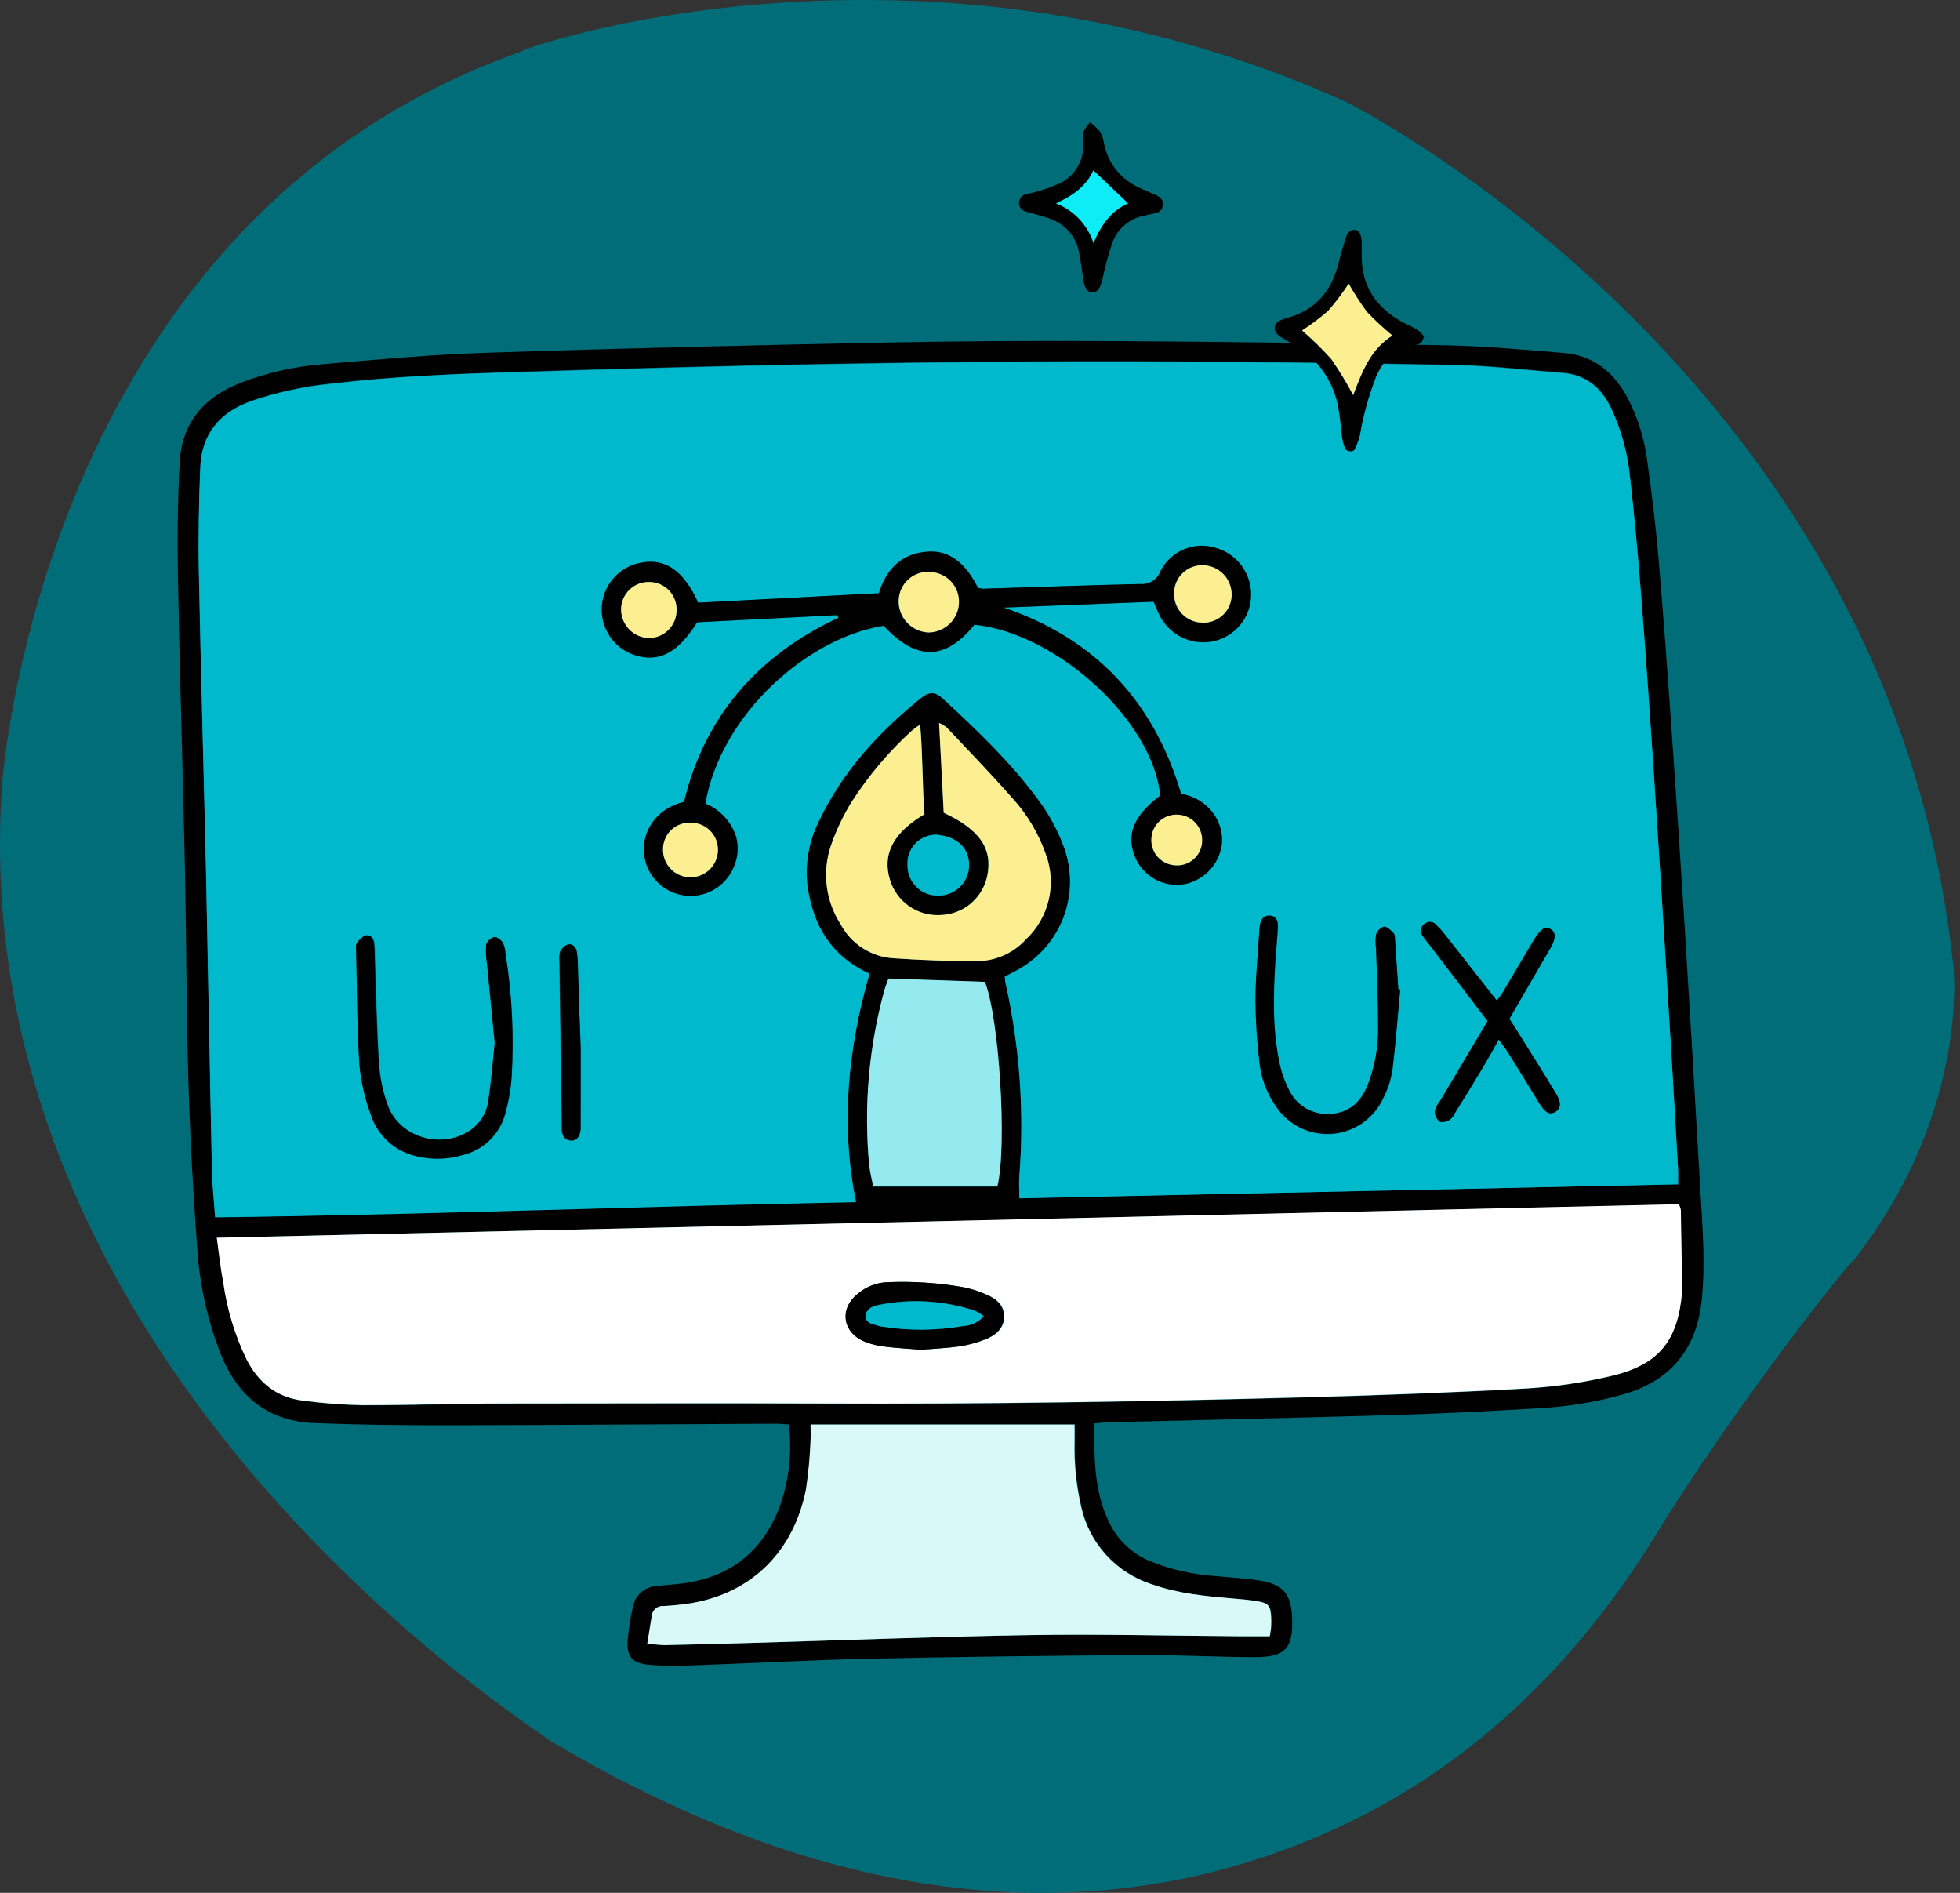 <svg width="58" height="56" viewBox="0 0 58 56" fill="none" xmlns="http://www.w3.org/2000/svg">
<rect x="0" y="0" width="58" height="56" fill="#333333" stroke="none"/>
<path d="M39.811 3.003C39.811 3.003 55.901 10.996 57.787 28.453C57.787 28.243 58.418 32.764 54.849 37.286C54.761 37.286 51.375 41.538 48.972 45.452C46.872 48.874 44.004 51.809 40.437 53.653C35.099 56.419 26.921 57.854 16.251 51.484C16.251 51.379 -1.101 40.757 0.055 23.299C0.055 23.299 1.106 6.578 15.41 1.53C15.413 1.425 27.191 -2.677 39.811 3.003Z" fill="#016D79"/>
<path d="M23.343 42.143C23.189 42.135 23.054 42.119 22.918 42.121C19.692 42.136 16.467 42.162 13.238 42.167C11.926 42.167 10.614 42.154 9.304 42.102C7.946 42.048 7.047 41.327 6.539 40.076C6.144 39.074 5.908 38.017 5.837 36.942C5.714 35.273 5.622 33.599 5.574 31.93C5.512 29.836 5.517 27.741 5.472 25.648C5.412 22.829 5.32 20.01 5.268 17.191C5.246 16.019 5.254 14.845 5.318 13.677C5.382 12.508 6.037 11.748 7.116 11.328C7.876 11.034 8.674 10.85 9.486 10.781C11.126 10.638 12.77 10.489 14.414 10.436C18.375 10.304 22.34 10.213 26.306 10.133C28.567 10.088 30.829 10.079 33.092 10.092C36.318 10.112 39.545 10.154 42.771 10.216C43.943 10.239 45.112 10.347 46.28 10.443C47.145 10.515 47.748 11.006 48.152 11.751C48.463 12.344 48.664 12.988 48.747 13.652C48.878 14.593 48.994 15.535 49.075 16.48C49.222 18.188 49.345 19.899 49.466 21.61C49.601 23.532 49.729 25.455 49.85 27.377C50.013 30.01 50.17 32.643 50.32 35.278C50.382 36.336 50.467 37.393 50.358 38.456C50.209 39.891 49.466 40.824 48.078 41.241C47.245 41.479 46.387 41.621 45.521 41.664C44.087 41.751 42.65 41.822 41.214 41.865C38.422 41.948 35.631 42.007 32.838 42.078C32.703 42.078 32.566 42.097 32.385 42.11C32.376 43.184 32.373 44.224 32.895 45.184C33.167 45.662 33.599 46.03 34.115 46.221C34.689 46.443 35.292 46.578 35.906 46.623C36.364 46.669 36.825 46.691 37.28 46.762C37.971 46.871 38.208 47.164 38.236 47.861C38.272 48.767 38.033 49.031 37.133 49.026C35.989 49.026 34.844 48.957 33.7 48.966C31.061 48.985 28.421 49.014 25.784 49.071C23.996 49.111 22.213 49.211 20.425 49.273C20.007 49.295 19.588 49.287 19.17 49.249C18.697 49.201 18.54 48.997 18.574 48.518C18.603 48.199 18.653 47.882 18.723 47.569C18.748 47.394 18.834 47.233 18.966 47.114C19.098 46.996 19.267 46.928 19.444 46.921C19.653 46.898 19.862 46.885 20.069 46.862C21.544 46.71 22.556 45.949 23.08 44.558C23.352 43.784 23.441 42.958 23.343 42.143ZM49.656 35.039C49.656 34.823 49.656 34.685 49.656 34.547C49.549 32.703 49.44 30.864 49.329 29.029C49.205 26.995 49.076 24.961 48.944 22.927C48.828 21.187 48.709 19.446 48.572 17.707C48.479 16.511 48.373 15.315 48.237 14.124C48.169 13.399 47.974 12.692 47.661 12.034C47.366 11.443 46.911 11.073 46.232 11.023C45.195 10.944 44.145 10.814 43.102 10.793C39.99 10.733 36.879 10.698 33.768 10.686C27.609 10.669 21.454 10.802 15.299 10.999C13.456 11.058 11.615 11.132 9.783 11.345C8.976 11.427 8.182 11.601 7.415 11.863C6.492 12.199 5.963 12.842 5.927 13.83C5.889 14.848 5.866 15.867 5.885 16.885C5.944 19.885 6.032 22.886 6.099 25.887C6.163 28.803 6.214 31.72 6.272 34.638C6.283 35.079 6.333 35.52 6.367 36.004C12.72 35.924 19.02 35.672 25.331 35.554C24.857 33.24 25.096 31.001 25.73 28.797C24.594 28.279 24.062 27.373 23.898 26.226C23.813 25.541 23.938 24.846 24.257 24.234C24.949 22.798 26.003 21.652 27.23 20.658C27.509 20.431 27.671 20.44 27.934 20.684C28.905 21.588 29.87 22.5 30.665 23.57C31.025 24.035 31.308 24.553 31.505 25.107C31.736 25.781 31.717 26.516 31.453 27.177C31.188 27.839 30.695 28.384 30.063 28.713L29.733 28.886C29.742 28.96 29.742 29.015 29.752 29.058C30.176 30.943 30.315 32.881 30.164 34.807C30.148 35.01 30.164 35.214 30.164 35.447L49.656 35.039ZM6.416 36.619C6.487 37.112 6.539 37.538 6.611 37.96C6.722 38.749 6.955 39.516 7.303 40.233C7.648 40.909 8.191 41.345 8.958 41.443C9.539 41.522 10.124 41.568 10.709 41.58C12.12 41.58 13.53 41.536 14.941 41.531C18.081 41.523 21.224 41.516 24.366 41.531C29.128 41.552 33.89 41.474 38.651 41.346C40.815 41.288 42.972 41.208 45.138 41.087C46.001 41.037 46.858 40.911 47.699 40.709C49.096 40.373 49.649 39.656 49.765 38.228C49.765 38.2 49.765 38.171 49.765 38.144C49.755 37.362 49.744 36.588 49.729 35.8C49.718 35.742 49.698 35.687 49.67 35.635L6.416 36.619ZM37.582 48.409C37.605 48.255 37.62 48.188 37.624 48.119C37.63 48.021 37.63 47.924 37.624 47.827C37.605 47.51 37.546 47.431 37.242 47.377C36.995 47.332 36.742 47.313 36.493 47.292C35.686 47.227 34.881 47.149 34.108 46.876C33.579 46.709 33.104 46.404 32.732 45.992C32.36 45.58 32.105 45.076 31.994 44.532C31.853 43.905 31.791 43.263 31.809 42.62C31.809 42.458 31.809 42.295 31.809 42.145H23.996C23.996 42.328 23.996 42.467 23.996 42.603C23.979 43.09 23.933 43.576 23.862 44.058C23.497 45.903 22.261 47.121 20.474 47.429C20.198 47.473 19.921 47.501 19.642 47.515C19.558 47.509 19.474 47.536 19.41 47.591C19.345 47.645 19.305 47.723 19.297 47.807L19.165 48.629C19.369 48.646 19.532 48.675 19.694 48.672C20.475 48.657 21.257 48.637 22.038 48.613C24.869 48.532 27.701 48.419 30.534 48.374C32.585 48.342 34.637 48.395 36.689 48.409H37.582ZM27.229 21.434C27.139 21.494 27.052 21.558 26.969 21.628C26.299 22.242 25.71 22.939 25.215 23.702C24.957 24.116 24.747 24.557 24.587 25.017C24.457 25.403 24.415 25.813 24.466 26.216C24.516 26.62 24.657 27.007 24.878 27.349C25.031 27.634 25.254 27.876 25.526 28.051C25.798 28.227 26.11 28.329 26.434 28.35C27.255 28.407 28.077 28.431 28.9 28.436C29.174 28.436 29.445 28.379 29.695 28.268C29.946 28.158 30.171 27.997 30.355 27.795C30.695 27.477 30.932 27.066 31.036 26.613C31.14 26.16 31.107 25.686 30.94 25.252C30.725 24.644 30.39 24.086 29.954 23.61C29.329 22.898 28.669 22.217 28.019 21.526C27.948 21.471 27.871 21.425 27.789 21.389C27.835 22.323 27.88 23.195 27.925 24.046C28.992 24.537 29.377 25.111 29.211 25.925C29.143 26.241 28.971 26.526 28.722 26.734C28.473 26.941 28.163 27.06 27.839 27.071C27.508 27.092 27.18 27.002 26.907 26.813C26.635 26.625 26.434 26.35 26.337 26.034C26.103 25.27 26.428 24.637 27.357 24.089C27.291 23.24 27.31 22.362 27.229 21.434ZM29.146 29.048L26.29 28.962C26.252 29.069 26.202 29.183 26.169 29.307C25.708 30.995 25.556 32.752 25.721 34.493C25.75 34.701 25.792 34.907 25.846 35.11H29.512C29.804 33.909 29.578 30.158 29.146 29.048ZM27.735 24.696C27.616 24.69 27.497 24.71 27.387 24.754C27.276 24.798 27.176 24.864 27.093 24.95C27.01 25.035 26.946 25.137 26.905 25.248C26.864 25.36 26.847 25.479 26.855 25.598C26.853 25.717 26.875 25.835 26.92 25.945C26.965 26.055 27.032 26.155 27.116 26.238C27.2 26.322 27.3 26.388 27.41 26.432C27.521 26.476 27.639 26.498 27.758 26.495C27.876 26.498 27.994 26.477 28.105 26.433C28.215 26.39 28.316 26.325 28.402 26.243C28.487 26.161 28.556 26.062 28.603 25.953C28.65 25.844 28.675 25.727 28.677 25.608C28.679 25.031 28.264 24.753 27.735 24.696Z" fill="black"/>
<path d="M49.657 35.039L30.163 35.454C30.163 35.221 30.149 35.017 30.163 34.814C30.314 32.891 30.175 30.955 29.752 29.072C29.741 29.02 29.741 28.965 29.733 28.899L30.063 28.727C30.695 28.397 31.187 27.852 31.452 27.191C31.716 26.529 31.735 25.795 31.504 25.121C31.308 24.567 31.024 24.049 30.664 23.584C29.869 22.514 28.904 21.602 27.933 20.698C27.67 20.454 27.508 20.445 27.23 20.672C26.002 21.666 24.95 22.812 24.257 24.248C23.937 24.86 23.812 25.554 23.897 26.239C24.07 27.387 24.588 28.291 25.729 28.811C25.095 31.015 24.865 33.254 25.33 35.568C19.019 35.685 12.712 35.938 6.367 36.017C6.332 35.533 6.282 35.093 6.272 34.652C6.208 31.734 6.157 28.816 6.099 25.9C6.031 22.9 5.943 19.899 5.884 16.898C5.865 15.88 5.884 14.862 5.926 13.844C5.962 12.855 6.491 12.212 7.414 11.877C8.181 11.614 8.976 11.44 9.782 11.359C11.614 11.137 13.455 11.063 15.298 11.013C21.453 10.816 27.608 10.683 33.767 10.7C36.878 10.709 39.989 10.745 43.101 10.807C44.138 10.828 45.187 10.957 46.231 11.037C46.91 11.087 47.365 11.457 47.66 12.048C47.973 12.706 48.168 13.413 48.236 14.138C48.373 15.329 48.478 16.525 48.571 17.721C48.708 19.46 48.827 21.201 48.943 22.941C49.078 24.974 49.206 27.008 49.328 29.043C49.444 30.887 49.553 32.726 49.655 34.56C49.664 34.685 49.657 34.823 49.657 35.039ZM28.837 18.48C31.307 18.741 34.125 21.346 34.337 23.539C33.542 24.143 33.316 24.706 33.599 25.373C33.714 25.637 33.91 25.857 34.159 26C34.408 26.144 34.696 26.204 34.982 26.172C35.282 26.129 35.559 25.989 35.772 25.774C35.984 25.559 36.12 25.279 36.159 24.979C36.187 24.684 36.115 24.389 35.957 24.139C35.845 23.966 35.698 23.819 35.525 23.707C35.352 23.596 35.158 23.522 34.954 23.491C34.14 20.736 32.41 18.902 29.703 17.977L34.14 17.804C34.209 17.967 34.252 18.084 34.313 18.197C34.456 18.487 34.693 18.722 34.985 18.862C35.277 19.003 35.608 19.041 35.924 18.971C36.233 18.901 36.51 18.729 36.709 18.482C36.908 18.236 37.019 17.929 37.023 17.612C37.028 17.296 36.928 16.986 36.738 16.733C36.548 16.479 36.279 16.295 35.974 16.21C35.665 16.114 35.331 16.131 35.032 16.257C34.734 16.384 34.49 16.612 34.344 16.902C34.3 17.023 34.216 17.126 34.107 17.194C33.998 17.263 33.869 17.293 33.741 17.28C32.185 17.317 30.642 17.374 29.093 17.42C29.042 17.417 28.991 17.408 28.943 17.393C28.567 16.651 28.094 16.283 27.47 16.321C26.697 16.366 26.232 16.828 26.011 17.553L20.663 17.834C20.247 16.905 19.707 16.527 19.017 16.643C18.704 16.688 18.415 16.838 18.197 17.067C17.979 17.297 17.845 17.593 17.815 17.908C17.786 18.224 17.863 18.54 18.035 18.806C18.206 19.072 18.462 19.272 18.762 19.375C19.491 19.616 20.058 19.327 20.632 18.413L24.78 18.2L24.817 18.279C22.435 19.393 20.863 21.183 20.245 23.726C19.361 23.942 18.997 24.661 19.062 25.268C19.095 25.575 19.229 25.863 19.443 26.085C19.658 26.307 19.94 26.451 20.246 26.494C20.552 26.536 20.863 26.475 21.131 26.321C21.398 26.166 21.606 25.926 21.721 25.639C21.845 25.355 21.866 25.037 21.78 24.739C21.707 24.523 21.588 24.325 21.432 24.158C21.276 23.992 21.085 23.862 20.874 23.776C21.348 21.092 23.935 18.858 26.153 18.515C27.112 19.553 27.966 19.548 28.837 18.48ZM14.639 30.851C14.587 31.369 14.544 31.952 14.466 32.531C14.45 32.699 14.4 32.862 14.319 33.01C14.239 33.159 14.13 33.29 13.998 33.395C13.148 34.05 11.825 33.689 11.471 32.68C11.332 32.285 11.247 31.873 11.22 31.456C11.155 30.398 11.136 29.338 11.098 28.279C11.101 28.15 11.097 28.021 11.084 27.893C11.063 27.755 10.97 27.639 10.831 27.674C10.719 27.721 10.626 27.804 10.565 27.909C10.529 27.956 10.541 28.044 10.543 28.113C10.57 29.242 10.569 30.372 10.639 31.499C10.687 32.013 10.804 32.518 10.985 33.001C11.085 33.303 11.262 33.573 11.499 33.785C11.735 33.997 12.023 34.144 12.333 34.211C12.783 34.321 13.254 34.308 13.697 34.175C13.998 34.103 14.274 33.952 14.496 33.736C14.717 33.52 14.876 33.248 14.956 32.949C15.056 32.587 15.12 32.215 15.146 31.84C15.216 30.627 15.155 29.409 14.961 28.21C14.957 28.098 14.929 27.989 14.881 27.888C14.828 27.809 14.698 27.715 14.627 27.727C14.572 27.744 14.521 27.773 14.48 27.812C14.438 27.852 14.407 27.901 14.389 27.956C14.376 28.15 14.386 28.346 14.418 28.538C14.485 29.276 14.56 30.03 14.639 30.851ZM41.431 29.278H41.379C41.348 28.791 41.316 28.303 41.282 27.816C41.282 27.748 41.282 27.658 41.237 27.617C41.16 27.536 41.047 27.422 40.959 27.428C40.904 27.446 40.854 27.476 40.812 27.517C40.771 27.557 40.739 27.607 40.721 27.662C40.699 27.799 40.699 27.938 40.721 28.075C40.743 28.842 40.786 29.608 40.781 30.375C40.793 30.975 40.687 31.571 40.468 32.13C40.264 32.617 39.924 32.939 39.371 32.961C39.117 32.982 38.864 32.925 38.645 32.797C38.425 32.669 38.25 32.476 38.143 32.246C38.011 31.985 37.915 31.708 37.858 31.421C37.653 30.414 37.685 29.395 37.748 28.377C37.768 28.056 37.805 27.738 37.818 27.416C37.818 27.244 37.768 27.104 37.569 27.095C37.397 27.095 37.326 27.207 37.289 27.354C37.278 27.411 37.272 27.469 37.27 27.527C37.229 28.218 37.158 28.91 37.155 29.615C37.16 30.228 37.2 30.84 37.274 31.449C37.325 31.91 37.491 32.35 37.756 32.73C37.934 33.003 38.183 33.224 38.476 33.368C38.769 33.513 39.095 33.576 39.421 33.551C39.746 33.526 40.059 33.413 40.327 33.226C40.594 33.038 40.806 32.782 40.94 32.484C41.073 32.223 41.163 31.942 41.208 31.653C41.303 30.86 41.36 30.068 41.434 29.276L41.431 29.278ZM44.024 30.208L42.629 32.547C42.55 32.643 42.492 32.754 42.456 32.873C42.456 32.931 42.468 32.989 42.492 33.042C42.516 33.095 42.552 33.142 42.596 33.179C42.657 33.222 42.809 33.179 42.893 33.134C42.968 33.074 43.027 32.996 43.066 32.908C43.339 32.471 43.611 32.031 43.875 31.589C44.032 31.328 44.176 31.06 44.349 30.756C44.456 30.903 44.544 31.008 44.615 31.124C44.925 31.622 45.231 32.121 45.535 32.623C45.707 32.913 45.844 32.996 46.01 32.904C46.176 32.813 46.207 32.635 46.039 32.355C45.675 31.744 45.292 31.145 44.916 30.541C44.836 30.414 44.753 30.287 44.662 30.144L45.884 28.03C46.046 27.75 46.043 27.57 45.873 27.484C45.704 27.397 45.588 27.484 45.42 27.75C45.101 28.268 44.795 28.804 44.48 29.331C44.425 29.423 44.359 29.504 44.29 29.606C43.761 28.932 43.253 28.286 42.745 27.641C42.668 27.542 42.584 27.448 42.494 27.361C42.452 27.311 42.392 27.28 42.327 27.275C42.262 27.269 42.198 27.29 42.148 27.332C42.119 27.352 42.095 27.378 42.077 27.408C42.058 27.439 42.047 27.472 42.042 27.507C42.038 27.543 42.041 27.578 42.052 27.612C42.062 27.646 42.08 27.677 42.103 27.703C42.174 27.807 42.257 27.9 42.333 28.001C42.888 28.721 43.44 29.449 44.02 30.208H44.024ZM17.184 31.005C17.147 30.068 17.118 29.276 17.088 28.479C17.087 28.367 17.076 28.256 17.057 28.146C17.028 28.008 16.926 27.909 16.79 27.945C16.692 27.984 16.613 28.059 16.568 28.154C16.542 28.248 16.536 28.345 16.549 28.441C16.571 30.032 16.593 31.622 16.615 33.212C16.615 33.281 16.615 33.35 16.615 33.419C16.63 33.592 16.686 33.724 16.878 33.743C17.05 33.76 17.149 33.641 17.173 33.414C17.173 33.345 17.173 33.276 17.173 33.205C17.184 32.422 17.184 31.642 17.184 31.005Z" fill="#00B9CD"/>
<path d="M6.416 36.619L49.68 35.627C49.708 35.678 49.728 35.734 49.739 35.791C49.755 36.572 49.765 37.347 49.776 38.135C49.776 38.163 49.776 38.192 49.776 38.22C49.66 39.647 49.107 40.365 47.71 40.7C46.864 40.903 46.002 41.03 45.135 41.079C42.974 41.2 40.813 41.279 38.647 41.338C33.887 41.466 29.125 41.544 24.363 41.523C21.221 41.509 18.078 41.523 14.938 41.523C13.527 41.523 12.117 41.575 10.706 41.571C10.12 41.559 9.536 41.514 8.955 41.435C8.188 41.343 7.652 40.907 7.299 40.225C6.952 39.508 6.719 38.741 6.608 37.952C6.53 37.539 6.478 37.112 6.416 36.619ZM27.251 39.933C27.633 39.901 28.024 39.886 28.41 39.831C28.671 39.79 28.926 39.719 29.172 39.621C29.469 39.504 29.718 39.302 29.715 38.949C29.711 38.596 29.478 38.422 29.196 38.301C28.98 38.204 28.755 38.132 28.524 38.085C27.768 37.951 27 37.901 26.233 37.936C25.925 37.954 25.631 38.072 25.395 38.272C24.831 38.712 24.933 39.425 25.596 39.694C25.777 39.766 25.967 39.814 26.161 39.838C26.51 39.883 26.873 39.901 27.243 39.933H27.251Z" fill="white"/>
<path d="M37.574 48.409H36.677C34.625 48.395 32.573 48.342 30.522 48.374C27.689 48.419 24.857 48.532 22.026 48.613C21.245 48.635 20.463 48.655 19.682 48.672C19.52 48.672 19.357 48.646 19.153 48.629L19.285 47.808C19.293 47.723 19.333 47.645 19.398 47.591C19.462 47.536 19.546 47.509 19.63 47.516C19.909 47.502 20.186 47.473 20.462 47.429C22.249 47.121 23.485 45.903 23.85 44.059C23.922 43.576 23.967 43.09 23.985 42.603C23.995 42.467 23.985 42.328 23.985 42.145H31.797C31.797 42.295 31.797 42.458 31.797 42.62C31.779 43.263 31.841 43.905 31.982 44.532C32.094 45.076 32.348 45.58 32.72 45.992C33.092 46.404 33.567 46.709 34.096 46.876C34.869 47.149 35.674 47.222 36.482 47.292C36.73 47.313 36.983 47.332 37.23 47.377C37.534 47.431 37.593 47.51 37.612 47.827C37.618 47.924 37.618 48.021 37.612 48.119C37.612 48.188 37.596 48.255 37.574 48.409Z" fill="#D9F9F9"/>
<path d="M27.229 21.434C27.31 22.369 27.291 23.24 27.357 24.089C26.429 24.637 26.104 25.27 26.337 26.034C26.434 26.35 26.635 26.625 26.908 26.813C27.18 27.002 27.509 27.092 27.839 27.071C28.163 27.06 28.474 26.941 28.723 26.734C28.971 26.526 29.143 26.241 29.212 25.925C29.385 25.111 28.992 24.542 27.926 24.046C27.881 23.195 27.836 22.317 27.789 21.389C27.871 21.425 27.948 21.471 28.019 21.526C28.669 22.217 29.329 22.898 29.955 23.61C30.39 24.086 30.726 24.644 30.94 25.252C31.107 25.686 31.14 26.16 31.036 26.613C30.932 27.066 30.695 27.477 30.356 27.795C30.171 27.997 29.946 28.158 29.696 28.268C29.445 28.379 29.174 28.436 28.901 28.436C28.078 28.436 27.255 28.407 26.434 28.35C26.111 28.329 25.799 28.227 25.526 28.051C25.254 27.876 25.031 27.634 24.878 27.349C24.657 27.007 24.516 26.62 24.466 26.216C24.416 25.813 24.457 25.403 24.588 25.017C24.747 24.557 24.958 24.116 25.215 23.702C25.71 22.939 26.299 22.242 26.97 21.628C27.053 21.558 27.139 21.494 27.229 21.434Z" fill="#FCEF91"/>
<path d="M29.146 29.048C29.572 30.158 29.805 33.909 29.513 35.098H25.847C25.793 34.895 25.751 34.689 25.722 34.481C25.557 32.74 25.708 30.983 26.17 29.295C26.203 29.178 26.253 29.064 26.291 28.95L29.146 29.048Z" fill="#95EAEF"/>
<path d="M27.735 24.696C28.264 24.753 28.679 25.031 28.677 25.608C28.676 25.727 28.65 25.844 28.603 25.953C28.556 26.062 28.488 26.161 28.402 26.243C28.317 26.325 28.216 26.39 28.105 26.433C27.995 26.477 27.877 26.498 27.758 26.495C27.639 26.498 27.521 26.476 27.411 26.432C27.3 26.388 27.2 26.322 27.116 26.238C27.032 26.155 26.965 26.055 26.921 25.945C26.876 25.835 26.854 25.717 26.856 25.598C26.847 25.479 26.864 25.36 26.905 25.248C26.946 25.137 27.01 25.035 27.093 24.949C27.176 24.864 27.276 24.798 27.387 24.754C27.498 24.71 27.616 24.69 27.735 24.696Z" fill="#00B9CD"/>
<path d="M32.259 3.62C32.371 3.707 32.475 3.805 32.566 3.914C32.62 4.02 32.655 4.134 32.67 4.251C32.727 4.538 32.853 4.807 33.037 5.035C33.221 5.263 33.457 5.443 33.726 5.559C33.875 5.632 34.03 5.691 34.181 5.76C34.331 5.829 34.433 5.907 34.409 6.08C34.385 6.253 34.274 6.291 34.136 6.318L33.894 6.374C33.67 6.41 33.46 6.506 33.286 6.652C33.113 6.798 32.982 6.989 32.909 7.203C32.796 7.539 32.703 7.881 32.632 8.228C32.566 8.517 32.485 8.648 32.326 8.647C32.167 8.645 32.087 8.522 32.048 8.218C32.017 7.971 31.98 7.725 31.934 7.482C31.894 7.246 31.789 7.026 31.632 6.846C31.475 6.666 31.271 6.533 31.044 6.462C30.888 6.405 30.727 6.365 30.568 6.318C30.511 6.301 30.452 6.292 30.395 6.275C30.264 6.232 30.153 6.159 30.153 6.005C30.154 5.939 30.179 5.876 30.223 5.826C30.267 5.777 30.328 5.745 30.394 5.738C30.496 5.712 30.603 5.696 30.703 5.663C30.919 5.602 31.131 5.525 31.337 5.435C31.566 5.33 31.757 5.158 31.885 4.942C32.013 4.726 32.073 4.476 32.056 4.225C32.04 4.12 32.04 4.012 32.056 3.907C32.11 3.802 32.178 3.706 32.259 3.62ZM33.38 6.016L32.354 5.041C32.151 5.496 31.766 5.779 31.249 6.018C31.51 6.118 31.745 6.275 31.936 6.479C32.128 6.682 32.272 6.925 32.357 7.191C32.594 6.633 32.902 6.23 33.38 6.016Z" fill="black"/>
<path d="M33.381 6.016C32.899 6.23 32.591 6.626 32.358 7.191C32.273 6.925 32.129 6.682 31.937 6.479C31.745 6.276 31.511 6.118 31.25 6.018C31.769 5.779 32.152 5.499 32.355 5.041L33.381 6.016Z" fill="#0DECF7"/>
<path d="M28.836 18.48C27.972 19.548 27.108 19.553 26.148 18.511C23.931 18.857 21.343 21.088 20.87 23.773C21.081 23.858 21.271 23.989 21.428 24.155C21.584 24.321 21.703 24.519 21.775 24.735C21.861 25.033 21.84 25.352 21.717 25.636C21.602 25.922 21.394 26.162 21.127 26.317C20.859 26.472 20.548 26.533 20.242 26.49C19.936 26.447 19.653 26.303 19.439 26.081C19.224 25.859 19.09 25.572 19.058 25.264C18.992 24.658 19.357 23.939 20.24 23.723C20.859 21.18 22.43 19.389 24.812 18.276L24.776 18.197L20.628 18.409C20.054 19.323 19.487 19.619 18.757 19.372C18.458 19.269 18.202 19.068 18.03 18.802C17.859 18.536 17.781 18.22 17.811 17.905C17.84 17.59 17.975 17.294 18.193 17.064C18.411 16.834 18.7 16.685 19.013 16.639C19.705 16.523 20.242 16.902 20.659 17.83L26.007 17.55C26.228 16.824 26.698 16.363 27.466 16.318C28.09 16.28 28.563 16.648 28.938 17.389C28.987 17.404 29.038 17.414 29.089 17.417C30.644 17.37 32.186 17.313 33.737 17.277C33.865 17.29 33.994 17.259 34.103 17.191C34.212 17.122 34.295 17.019 34.34 16.898C34.486 16.609 34.73 16.38 35.028 16.254C35.327 16.127 35.66 16.11 35.97 16.207C36.275 16.292 36.544 16.475 36.733 16.729C36.923 16.983 37.024 17.292 37.019 17.609C37.015 17.926 36.904 18.232 36.705 18.479C36.505 18.725 36.229 18.897 35.92 18.967C35.603 19.037 35.272 18.999 34.98 18.859C34.688 18.718 34.452 18.484 34.309 18.193C34.253 18.081 34.21 17.963 34.136 17.801L29.699 17.974C32.406 18.898 34.136 20.739 34.95 23.487C35.154 23.518 35.348 23.592 35.521 23.704C35.694 23.816 35.841 23.963 35.953 24.136C36.111 24.386 36.182 24.681 36.155 24.976C36.116 25.276 35.98 25.555 35.767 25.771C35.555 25.986 35.277 26.126 34.978 26.168C34.692 26.201 34.404 26.141 34.155 25.997C33.906 25.853 33.709 25.633 33.595 25.37C33.311 24.703 33.538 24.139 34.333 23.536C34.124 21.346 31.306 18.741 28.836 18.48ZM26.589 17.752C26.583 17.874 26.602 17.996 26.644 18.11C26.685 18.225 26.749 18.33 26.832 18.42C26.915 18.509 27.014 18.581 27.125 18.632C27.236 18.683 27.356 18.711 27.478 18.715C27.709 18.712 27.93 18.621 28.096 18.46C28.263 18.3 28.362 18.082 28.373 17.851C28.384 17.619 28.303 17.392 28.148 17.22C27.993 17.047 27.777 16.942 27.545 16.928C27.428 16.916 27.309 16.928 27.197 16.964C27.085 16.999 26.981 17.058 26.892 17.135C26.803 17.212 26.73 17.307 26.679 17.413C26.628 17.519 26.599 17.634 26.594 17.752H26.589ZM36.442 17.59C36.442 17.364 36.354 17.148 36.197 16.986C36.039 16.825 35.825 16.731 35.6 16.726C35.488 16.721 35.376 16.739 35.271 16.779C35.166 16.82 35.07 16.88 34.989 16.958C34.909 17.036 34.844 17.13 34.801 17.233C34.757 17.337 34.735 17.448 34.736 17.56C34.734 17.672 34.754 17.784 34.795 17.888C34.836 17.992 34.897 18.087 34.975 18.167C35.053 18.247 35.146 18.311 35.249 18.356C35.352 18.4 35.462 18.423 35.574 18.425C35.687 18.43 35.8 18.413 35.906 18.373C36.012 18.334 36.108 18.273 36.19 18.195C36.272 18.117 36.337 18.023 36.381 17.919C36.425 17.815 36.447 17.703 36.447 17.59H36.442ZM19.207 17.218C19.098 17.216 18.991 17.236 18.89 17.276C18.79 17.317 18.698 17.377 18.621 17.453C18.544 17.529 18.483 17.62 18.441 17.72C18.399 17.82 18.378 17.927 18.379 18.036C18.38 18.255 18.466 18.464 18.619 18.621C18.772 18.778 18.979 18.869 19.198 18.876C19.307 18.876 19.414 18.855 19.515 18.814C19.615 18.772 19.706 18.711 19.783 18.634C19.859 18.557 19.92 18.465 19.961 18.365C20.002 18.264 20.022 18.157 20.021 18.048C20.024 17.939 20.005 17.832 19.965 17.731C19.925 17.63 19.866 17.538 19.79 17.46C19.714 17.383 19.623 17.322 19.523 17.28C19.423 17.238 19.315 17.217 19.207 17.218ZM21.245 25.169C21.248 25.064 21.231 24.96 21.194 24.862C21.157 24.763 21.101 24.674 21.029 24.597C20.957 24.52 20.871 24.459 20.776 24.415C20.68 24.372 20.577 24.348 20.472 24.345C20.364 24.335 20.255 24.349 20.152 24.384C20.049 24.419 19.955 24.474 19.875 24.548C19.795 24.621 19.731 24.71 19.687 24.809C19.643 24.909 19.62 25.016 19.62 25.124C19.614 25.34 19.694 25.549 19.842 25.705C19.99 25.862 20.194 25.953 20.41 25.959C20.625 25.965 20.834 25.885 20.991 25.737C21.147 25.589 21.239 25.385 21.245 25.169ZM34.07 24.811C34.057 25.008 34.123 25.202 34.252 25.35C34.382 25.498 34.565 25.589 34.762 25.603C34.863 25.613 34.965 25.601 35.061 25.569C35.158 25.538 35.247 25.486 35.322 25.418C35.398 25.35 35.459 25.267 35.501 25.175C35.543 25.082 35.566 24.982 35.567 24.881C35.573 24.683 35.501 24.491 35.367 24.346C35.232 24.201 35.046 24.115 34.848 24.106C34.652 24.097 34.461 24.165 34.316 24.296C34.17 24.427 34.083 24.611 34.072 24.806L34.07 24.811Z" fill="black"/>
<path d="M14.639 30.851C14.559 30.03 14.485 29.282 14.412 28.533C14.38 28.341 14.37 28.145 14.383 27.951C14.401 27.896 14.432 27.847 14.474 27.807C14.516 27.768 14.566 27.739 14.621 27.723C14.692 27.705 14.822 27.804 14.875 27.883C14.924 27.984 14.951 28.093 14.955 28.205C15.149 29.404 15.211 30.622 15.14 31.835C15.114 32.21 15.05 32.582 14.95 32.944C14.87 33.243 14.711 33.515 14.49 33.731C14.268 33.947 13.992 34.098 13.691 34.17C13.248 34.303 12.777 34.316 12.328 34.206C12.017 34.139 11.729 33.992 11.493 33.78C11.257 33.568 11.08 33.298 10.979 32.996C10.798 32.513 10.681 32.008 10.634 31.494C10.563 30.367 10.564 29.237 10.537 28.108C10.537 28.039 10.523 27.951 10.559 27.904C10.618 27.803 10.707 27.724 10.813 27.676C10.952 27.641 11.045 27.757 11.066 27.895C11.08 28.02 11.087 28.145 11.086 28.27C11.124 29.33 11.143 30.39 11.209 31.447C11.236 31.865 11.32 32.277 11.46 32.671C11.806 33.681 13.136 34.042 13.987 33.387C14.118 33.281 14.228 33.15 14.308 33.002C14.389 32.853 14.439 32.691 14.455 32.523C14.54 31.952 14.587 31.368 14.639 30.851Z" fill="black"/>
<path d="M41.434 29.276C41.359 30.066 41.302 30.858 41.204 31.644C41.159 31.934 41.069 32.215 40.936 32.476C40.801 32.773 40.59 33.029 40.322 33.217C40.055 33.405 39.742 33.517 39.417 33.542C39.091 33.567 38.765 33.504 38.472 33.36C38.179 33.215 37.93 32.995 37.752 32.721C37.486 32.341 37.321 31.901 37.27 31.44C37.195 30.832 37.156 30.22 37.15 29.606C37.15 28.915 37.225 28.224 37.266 27.518C37.268 27.46 37.274 27.402 37.285 27.346C37.322 27.199 37.394 27.079 37.565 27.086C37.764 27.095 37.821 27.244 37.814 27.408C37.8 27.729 37.764 28.047 37.743 28.369C37.676 29.387 37.648 30.405 37.854 31.413C37.91 31.699 38.006 31.977 38.139 32.237C38.246 32.468 38.421 32.66 38.64 32.788C38.86 32.916 39.113 32.973 39.366 32.953C39.919 32.93 40.26 32.607 40.464 32.121C40.684 31.561 40.792 30.962 40.78 30.36C40.78 29.593 40.742 28.827 40.72 28.059C40.698 27.922 40.698 27.783 40.72 27.646C40.739 27.591 40.77 27.542 40.811 27.501C40.853 27.461 40.903 27.43 40.958 27.413C41.046 27.413 41.159 27.52 41.237 27.601C41.278 27.643 41.276 27.733 41.282 27.8C41.314 28.288 41.346 28.775 41.378 29.262L41.434 29.276Z" fill="black"/>
<path d="M44.02 30.208C43.439 29.442 42.889 28.721 42.341 28.001C42.265 27.9 42.182 27.807 42.111 27.703C42.088 27.677 42.071 27.646 42.06 27.612C42.05 27.578 42.046 27.543 42.051 27.507C42.055 27.472 42.066 27.439 42.085 27.408C42.103 27.378 42.127 27.352 42.156 27.332C42.206 27.29 42.271 27.269 42.335 27.275C42.4 27.28 42.46 27.311 42.502 27.361C42.592 27.448 42.676 27.542 42.753 27.641C43.263 28.286 43.769 28.932 44.298 29.606C44.367 29.506 44.433 29.423 44.488 29.331C44.803 28.813 45.109 28.274 45.428 27.75C45.601 27.475 45.731 27.404 45.881 27.484C46.032 27.563 46.054 27.75 45.892 28.03L44.666 30.14C44.758 30.284 44.839 30.41 44.92 30.538C45.297 31.141 45.679 31.748 46.044 32.351C46.217 32.631 46.186 32.808 46.014 32.901C45.843 32.994 45.714 32.901 45.539 32.619C45.235 32.119 44.927 31.621 44.616 31.124C44.545 31.008 44.457 30.903 44.35 30.756C44.177 31.06 44.034 31.328 43.876 31.589C43.612 32.032 43.34 32.471 43.067 32.908C43.029 32.996 42.969 33.074 42.895 33.134C42.81 33.181 42.658 33.222 42.597 33.179C42.553 33.142 42.517 33.095 42.493 33.042C42.469 32.989 42.457 32.931 42.457 32.873C42.493 32.754 42.551 32.643 42.63 32.547L44.02 30.208Z" fill="black"/>
<path d="M17.183 31.005C17.183 31.644 17.183 32.424 17.183 33.205C17.183 33.276 17.183 33.345 17.183 33.414C17.159 33.641 17.054 33.76 16.888 33.743C16.696 33.724 16.641 33.585 16.625 33.419C16.625 33.35 16.625 33.281 16.625 33.212C16.604 31.622 16.582 30.032 16.559 28.441C16.546 28.346 16.553 28.248 16.578 28.154C16.623 28.059 16.702 27.984 16.8 27.945C16.936 27.909 17.038 28.008 17.068 28.146C17.087 28.256 17.097 28.368 17.099 28.479C17.118 29.276 17.147 30.066 17.183 31.005Z" fill="black"/>
<path d="M27.243 39.932C26.873 39.901 26.51 39.882 26.152 39.837C25.959 39.814 25.769 39.766 25.587 39.694C24.925 39.424 24.823 38.712 25.387 38.271C25.622 38.072 25.917 37.954 26.225 37.936C26.992 37.901 27.76 37.951 28.515 38.085C28.747 38.132 28.972 38.204 29.188 38.301C29.47 38.422 29.706 38.617 29.706 38.949C29.706 39.281 29.461 39.504 29.164 39.621C28.918 39.719 28.662 39.789 28.401 39.831C28.023 39.886 27.625 39.901 27.243 39.932ZM29.11 38.942C29.037 38.878 28.955 38.824 28.868 38.781C27.938 38.468 26.941 38.409 25.98 38.608C25.807 38.645 25.611 38.743 25.624 38.954C25.636 39.165 25.855 39.162 26.004 39.222C26.03 39.231 26.058 39.236 26.085 39.239C26.887 39.369 27.705 39.364 28.505 39.224C28.619 39.219 28.732 39.192 28.836 39.144C28.94 39.095 29.033 39.027 29.11 38.942Z" fill="black"/>
<path d="M26.595 17.752C26.599 17.634 26.627 17.517 26.678 17.41C26.729 17.303 26.802 17.207 26.892 17.129C26.982 17.051 27.086 16.993 27.2 16.957C27.313 16.922 27.432 16.91 27.55 16.923C27.782 16.937 27.999 17.042 28.154 17.215C28.308 17.387 28.389 17.614 28.378 17.846C28.367 18.077 28.268 18.294 28.102 18.455C27.935 18.616 27.714 18.707 27.483 18.71C27.362 18.706 27.242 18.678 27.132 18.628C27.021 18.577 26.922 18.505 26.839 18.416C26.757 18.327 26.692 18.223 26.651 18.109C26.608 17.995 26.59 17.874 26.595 17.752Z" fill="#FCEF91"/>
<path d="M36.447 17.59C36.447 17.702 36.424 17.813 36.381 17.916C36.337 18.019 36.273 18.112 36.192 18.19C36.111 18.267 36.016 18.328 35.911 18.368C35.806 18.408 35.694 18.426 35.583 18.421C35.471 18.42 35.36 18.397 35.257 18.352C35.155 18.308 35.062 18.244 34.984 18.164C34.906 18.083 34.844 17.988 34.803 17.884C34.762 17.78 34.742 17.669 34.744 17.557C34.744 17.445 34.766 17.334 34.809 17.23C34.853 17.127 34.917 17.033 34.998 16.955C35.079 16.877 35.175 16.816 35.279 16.776C35.384 16.736 35.496 16.718 35.608 16.722C35.834 16.729 36.048 16.824 36.204 16.986C36.361 17.148 36.448 17.365 36.447 17.59Z" fill="#FCEF91"/>
<path d="M19.207 17.218C19.315 17.217 19.423 17.238 19.523 17.28C19.623 17.322 19.714 17.383 19.79 17.46C19.866 17.538 19.925 17.63 19.965 17.731C20.005 17.832 20.024 17.939 20.021 18.048C20.022 18.156 20.002 18.264 19.961 18.365C19.92 18.465 19.859 18.557 19.783 18.634C19.706 18.711 19.615 18.772 19.515 18.814C19.415 18.855 19.307 18.876 19.198 18.876C18.98 18.869 18.772 18.778 18.619 18.621C18.466 18.464 18.38 18.255 18.379 18.036C18.378 17.927 18.4 17.82 18.441 17.72C18.483 17.62 18.544 17.529 18.621 17.453C18.698 17.377 18.79 17.317 18.89 17.276C18.991 17.236 19.099 17.216 19.207 17.218Z" fill="#FCEF91"/>
<path d="M21.245 25.164C21.239 25.38 21.148 25.584 20.991 25.732C20.835 25.88 20.626 25.96 20.41 25.954C20.195 25.948 19.991 25.857 19.843 25.7C19.694 25.544 19.614 25.335 19.62 25.119C19.621 25.011 19.644 24.904 19.688 24.804C19.731 24.705 19.795 24.616 19.875 24.543C19.956 24.469 20.05 24.413 20.153 24.379C20.256 24.344 20.364 24.331 20.473 24.34C20.578 24.343 20.681 24.367 20.776 24.41C20.872 24.454 20.958 24.515 21.03 24.592C21.102 24.669 21.157 24.759 21.195 24.857C21.231 24.955 21.249 25.059 21.245 25.164Z" fill="#FCEF91"/>
<path d="M34.072 24.806C34.077 24.709 34.1 24.613 34.142 24.524C34.184 24.436 34.243 24.356 34.316 24.291C34.389 24.225 34.474 24.175 34.567 24.142C34.659 24.11 34.757 24.096 34.855 24.101C35.053 24.11 35.239 24.196 35.373 24.341C35.508 24.486 35.58 24.678 35.574 24.876C35.572 24.977 35.55 25.078 35.508 25.17C35.466 25.263 35.405 25.345 35.329 25.413C35.254 25.481 35.165 25.533 35.068 25.564C34.972 25.596 34.87 25.608 34.769 25.598C34.671 25.592 34.575 25.567 34.487 25.523C34.399 25.48 34.321 25.42 34.256 25.347C34.191 25.273 34.142 25.188 34.11 25.095C34.078 25.002 34.066 24.904 34.072 24.806Z" fill="#FCEF91"/>
<path d="M29.11 38.942C29.033 39.029 28.939 39.099 28.835 39.148C28.73 39.198 28.617 39.226 28.501 39.231C27.701 39.371 26.883 39.376 26.081 39.246C26.054 39.243 26.026 39.238 26 39.229C25.851 39.169 25.632 39.174 25.62 38.961C25.608 38.748 25.793 38.645 25.976 38.615C26.937 38.416 27.934 38.475 28.864 38.788C28.952 38.829 29.035 38.88 29.11 38.942Z" fill="#00B9CD"/>
<path d="M42.142 9.96C42.101 10.042 42.087 10.118 42.042 10.149C41.966 10.194 41.882 10.223 41.795 10.235C41.252 10.32 40.931 10.662 40.723 11.141C40.504 11.699 40.343 12.278 40.243 12.869C40.208 13.018 40.154 13.162 40.084 13.298C40.04 13.386 39.84 13.362 39.802 13.267C39.762 13.166 39.733 13.061 39.717 12.954C39.676 12.667 39.66 12.377 39.608 12.09C39.542 11.693 39.388 11.315 39.156 10.986C38.924 10.657 38.621 10.384 38.269 10.188C38.134 10.109 37.996 10.035 37.868 9.945C37.659 9.798 37.672 9.578 37.892 9.475C37.974 9.44 38.058 9.412 38.144 9.39C38.981 9.143 39.43 8.553 39.624 7.732C39.681 7.496 39.754 7.264 39.826 7.032C39.842 6.967 39.876 6.907 39.925 6.859C39.972 6.818 40.034 6.796 40.097 6.797C40.129 6.805 40.158 6.819 40.183 6.838C40.209 6.858 40.229 6.883 40.244 6.911C40.277 6.994 40.294 7.082 40.294 7.171C40.294 7.304 40.294 7.438 40.294 7.572C40.294 8.465 40.72 9.096 41.484 9.52C41.641 9.606 41.807 9.675 41.959 9.767C42.029 9.823 42.09 9.888 42.142 9.96ZM40.042 11.689C40.303 10.998 40.561 10.335 41.204 9.926C40.938 9.708 40.686 9.474 40.448 9.226C40.252 8.96 40.072 8.683 39.911 8.394C39.728 8.675 39.526 8.942 39.306 9.195C39.062 9.408 38.804 9.604 38.532 9.779C38.838 10.043 39.126 10.326 39.396 10.628C39.634 10.967 39.85 11.321 40.042 11.689Z" fill="black"/>
<path d="M40.043 11.689C39.85 11.321 39.633 10.966 39.395 10.626C39.125 10.325 38.836 10.041 38.53 9.777C38.803 9.602 39.061 9.407 39.305 9.193C39.525 8.941 39.727 8.673 39.91 8.393C40.072 8.681 40.252 8.96 40.449 9.226C40.686 9.475 40.938 9.709 41.204 9.927C40.561 10.335 40.304 10.994 40.043 11.689Z" fill="#FCEF91"/>
</svg>
